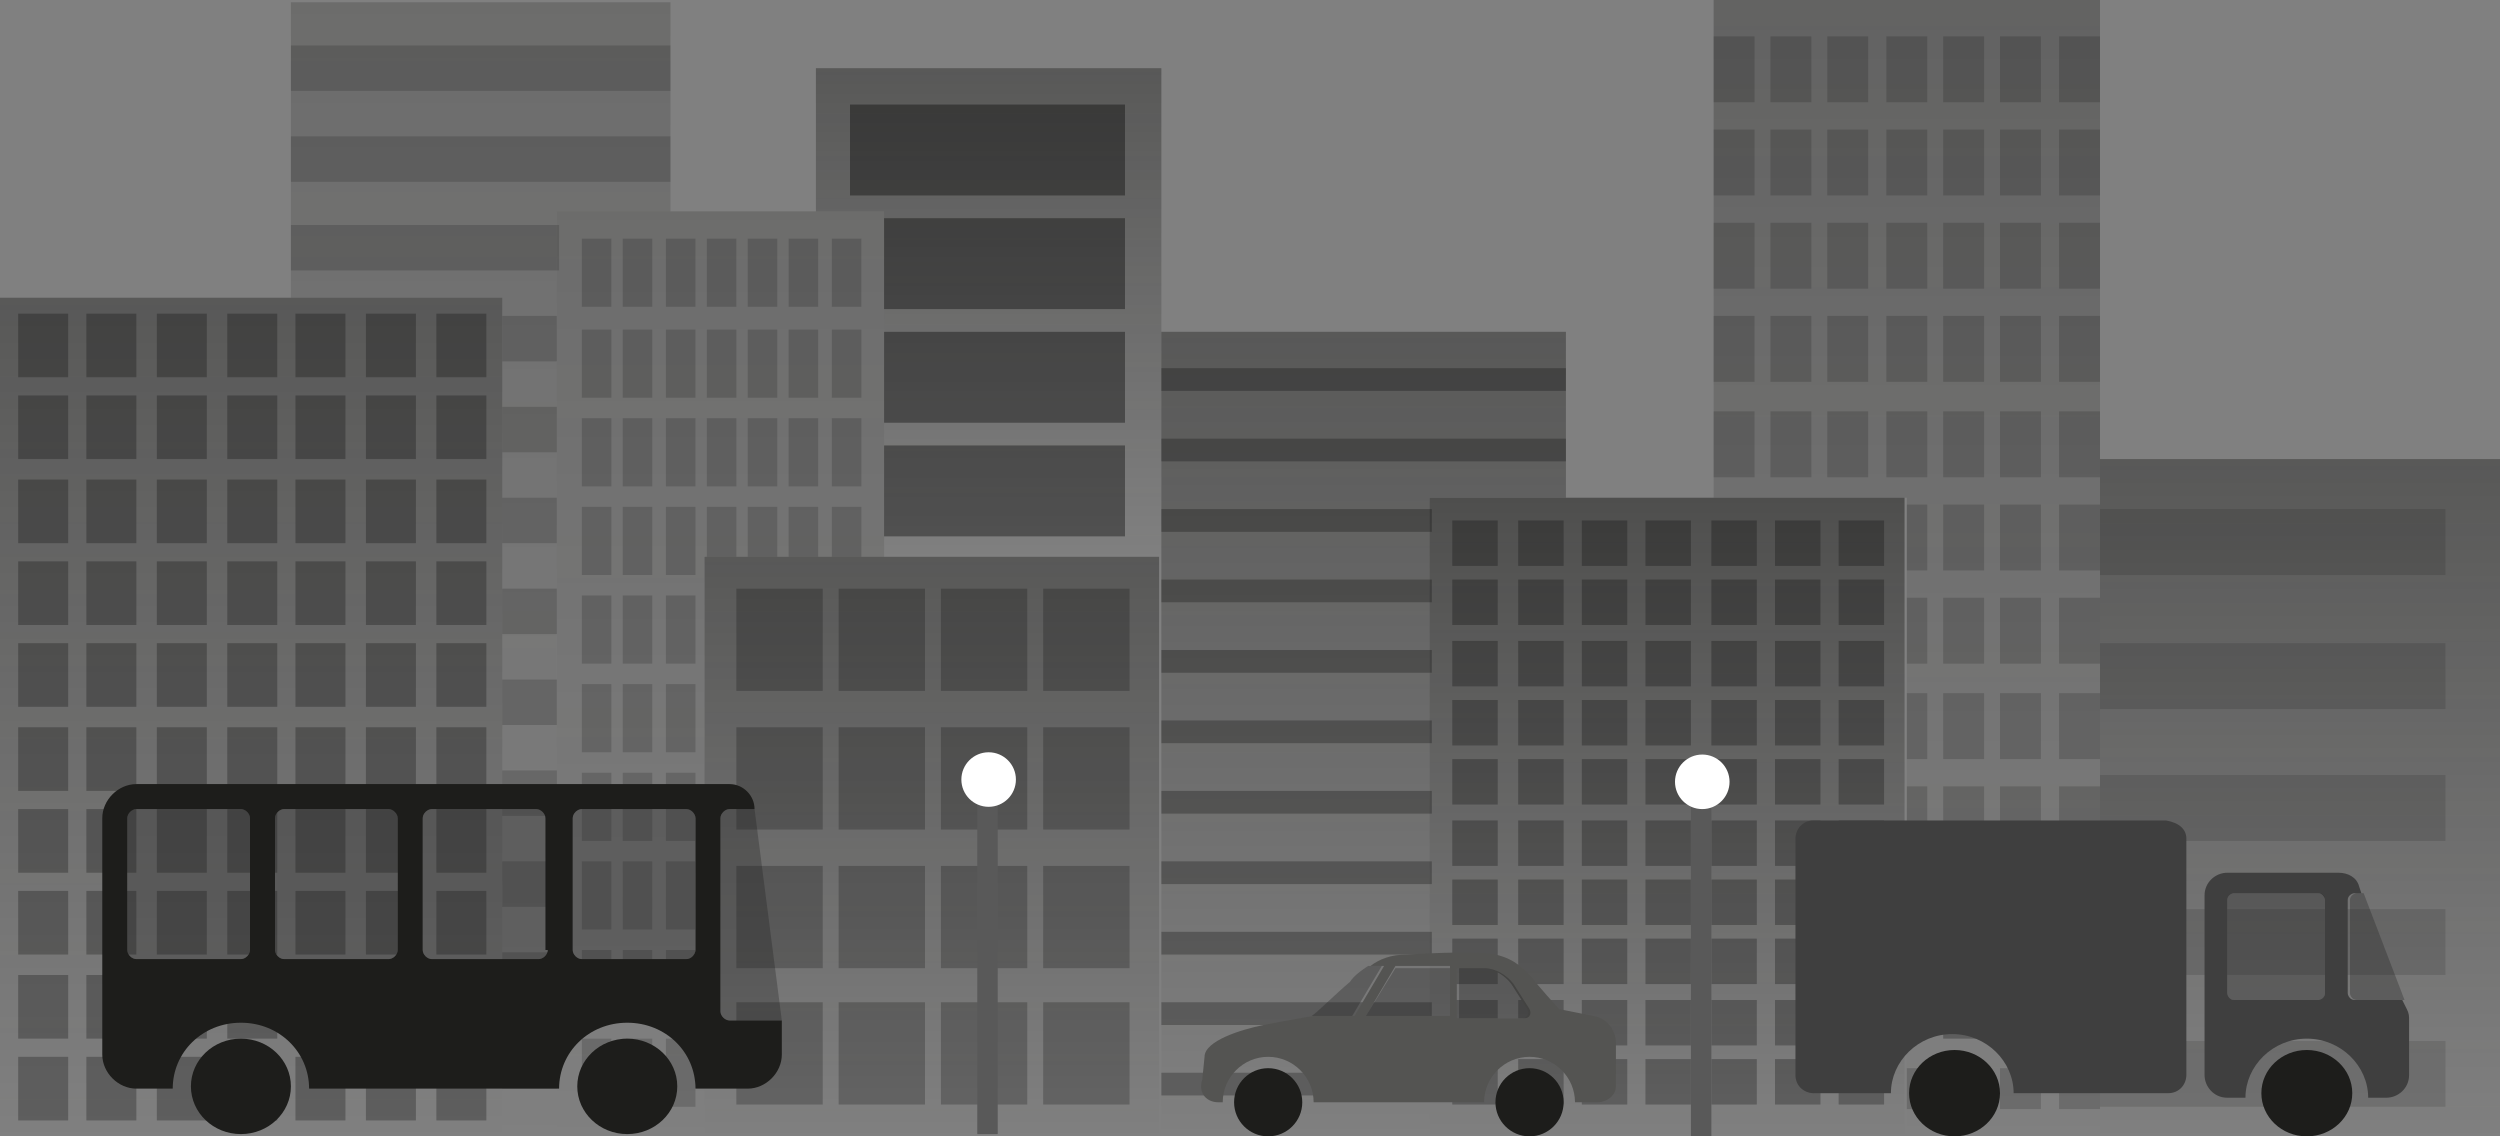 <?xml version="1.0" encoding="utf-8"?>
<!-- Generator: Adobe Illustrator 26.0.2, SVG Export Plug-In . SVG Version: 6.00 Build 0)  -->
<svg version="1.1" id="Слой_1" xmlns="http://www.w3.org/2000/svg" xmlns:xlink="http://www.w3.org/1999/xlink" x="0px" y="0px"
	 viewBox="0 0 110 50" style="enable-background:new 0 0 110 50;" xml:space="preserve">
<rect x="0" y="0" width="110" height="50" fill="#808080" stroke="none"/>
<style type="text/css">
	.st0{fill:url(#SVGID_1_);}
	.st1{opacity:0.16;}
	.st2{fill:url(#SVGID_00000129887785385751009580000016253659530356535230_);}
	.st3{fill:url(#SVGID_00000002377946728172955180000003257579805137473196_);}
	.st4{fill:url(#SVGID_00000080915598920657405590000013235697636347531661_);}
	.st5{opacity:0.37;}
	.st6{opacity:0.63;}
	.st7{opacity:0.35;}
	.st8{fill:url(#SVGID_00000104705637965373138910000011226376838703820194_);}
	.st9{opacity:0.26;}
	.st10{opacity:0.62;}
	.st11{fill:#595959;}
	.st12{fill:#FFFFFF;}
	.st13{fill:#1D1D1B;}
	.st14{opacity:0.3;fill:#1D1D1B;}
	.st15{fill:url(#SVGID_00000070083677545737810990000004626082471525547662_);}
	.st16{fill:url(#SVGID_00000087388936546363832270000004331308384175803030_);}
	.st17{fill:url(#SVGID_00000121974284087383748120000000824101825095453881_);}
	.st18{fill:url(#SVGID_00000138560402353913685750000002121254402840609672_);}
	.st19{opacity:0.61;}
	.st20{opacity:0.12;}
	.st21{fill:#3F3F3F;}
	.st22{fill:#545452;}
</style>
<g>
	<linearGradient id="SVGID_1_" gradientUnits="userSpaceOnUse" x1="21.133" y1="49.992" x2="21.133" y2="0.12">
		<stop  offset="0" style="stop-color:#1D1D1B;stop-opacity:0"/>
		<stop  offset="1" style="stop-color:#1D1D1B;stop-opacity:0.2"/>
	</linearGradient>
	<polygon class="st0" points="24.5,9.3 24.5,50 22.1,50 22.1,13.1 12.8,13.1 12.8,0.1 29.5,0.1 29.5,9.3 	"/>
	<rect x="12.8" y="2" class="st1" width="16.7" height="2"/>
	<rect x="12.8" y="6" class="st1" width="16.7" height="2"/>
	<rect x="12.8" y="9.9" class="st1" width="11.8" height="2"/>
	<rect x="22.1" y="13.9" class="st1" width="2.4" height="2"/>
	<rect x="22.1" y="17.9" class="st1" width="2.4" height="2"/>
	<rect x="22.1" y="21.9" class="st1" width="2.4" height="2"/>
	<rect x="22.1" y="25.9" class="st1" width="2.4" height="2"/>
	<rect x="22.1" y="29.9" class="st1" width="2.4" height="2"/>
	<rect x="22.1" y="33.9" class="st1" width="2.4" height="2"/>
	<rect x="22.1" y="37.9" class="st1" width="2.4" height="2"/>
	<rect x="22.1" y="41.9" class="st1" width="2.4" height="2"/>
	<rect x="22.1" y="45.9" class="st1" width="2.4" height="2"/>
</g>
<linearGradient id="SVGID_00000173871721356838128780000008917858689663693982_" gradientUnits="userSpaceOnUse" x1="41.035" y1="49.992" x2="41.035" y2="24.497">
	<stop  offset="0" style="stop-color:#1D1D1B;stop-opacity:0"/>
	<stop  offset="1" style="stop-color:#1D1D1B;stop-opacity:0.4"/>
</linearGradient>
<rect x="31" y="24.5" style="fill:url(#SVGID_00000173871721356838128780000008917858689663693982_);" width="20" height="25.5"/>
<linearGradient id="SVGID_00000099636960963929911700000003366092233697430682_" gradientUnits="userSpaceOnUse" x1="31.733" y1="49.992" x2="31.733" y2="9.266">
	<stop  offset="0" style="stop-color:#1D1D1B;stop-opacity:0"/>
	<stop  offset="1" style="stop-color:#1D1D1B;stop-opacity:0.2"/>
</linearGradient>
<polygon style="fill:url(#SVGID_00000099636960963929911700000003366092233697430682_);" points="38.9,9.3 38.9,24.5 31,24.5 31,50 
	24.5,50 24.5,9.3 "/>
<g>
	
		<linearGradient id="SVGID_00000137100870794206478600000006810396335404763570_" gradientUnits="userSpaceOnUse" x1="43.471" y1="24.497" x2="43.471" y2="2.962">
		<stop  offset="0" style="stop-color:#1D1D1B;stop-opacity:0"/>
		<stop  offset="1" style="stop-color:#1D1D1B;stop-opacity:0.4"/>
	</linearGradient>
	<polygon style="fill:url(#SVGID_00000137100870794206478600000006810396335404763570_);" points="51.1,3 51.1,24.5 38.9,24.5 
		38.9,9.3 35.9,9.3 35.9,3 	"/>
	<rect x="37.4" y="4.6" class="st5" width="12.1" height="4"/>
	<rect x="38.9" y="9.6" class="st5" width="10.6" height="4"/>
	<rect x="38.9" y="14.6" class="st5" width="10.6" height="4"/>
	<rect x="38.9" y="19.6" class="st5" width="10.6" height="4"/>
</g>
<g class="st6">
	<rect x="32.4" y="25.9" class="st7" width="3.8" height="4.5"/>
	<rect x="36.9" y="25.9" class="st7" width="3.8" height="4.5"/>
	<rect x="41.4" y="25.9" class="st7" width="3.8" height="4.5"/>
	<rect x="45.9" y="25.9" class="st7" width="3.8" height="4.5"/>
</g>
<g class="st6">
	<rect x="32.4" y="32" class="st7" width="3.8" height="4.5"/>
	<rect x="36.9" y="32" class="st7" width="3.8" height="4.5"/>
	<rect x="41.4" y="32" class="st7" width="3.8" height="4.5"/>
	<rect x="45.9" y="32" class="st7" width="3.8" height="4.5"/>
</g>
<g class="st6">
	<rect x="32.4" y="38.1" class="st7" width="3.8" height="4.5"/>
	<rect x="36.9" y="38.1" class="st7" width="3.8" height="4.5"/>
	<rect x="41.4" y="38.1" class="st7" width="3.8" height="4.5"/>
	<rect x="45.9" y="38.1" class="st7" width="3.8" height="4.5"/>
</g>
<g>
	
		<linearGradient id="SVGID_00000000944157751223288640000006982127287228881574_" gradientUnits="userSpaceOnUse" x1="11.064" y1="49.992" x2="11.064" y2="13.096">
		<stop  offset="0" style="stop-color:#1D1D1B;stop-opacity:0"/>
		<stop  offset="1" style="stop-color:#1D1D1B;stop-opacity:0.4"/>
	</linearGradient>
	<rect y="13.1" style="fill:url(#SVGID_00000000944157751223288640000006982127287228881574_);" width="22.1" height="36.9"/>
	<g>
		<rect x="0.8" y="13.8" class="st9" width="2.2" height="2.8"/>
		<rect x="3.8" y="13.8" class="st9" width="2.2" height="2.8"/>
		<rect x="6.9" y="13.8" class="st9" width="2.2" height="2.8"/>
		<rect x="10" y="13.8" class="st9" width="2.2" height="2.8"/>
		<rect x="13" y="13.8" class="st9" width="2.2" height="2.8"/>
		<rect x="16.1" y="13.8" class="st9" width="2.2" height="2.8"/>
		<rect x="19.2" y="13.8" class="st9" width="2.2" height="2.8"/>
	</g>
	<g>
		<rect x="0.8" y="17.4" class="st9" width="2.2" height="2.8"/>
		<rect x="3.8" y="17.4" class="st9" width="2.2" height="2.8"/>
		<rect x="6.9" y="17.4" class="st9" width="2.2" height="2.8"/>
		<rect x="10" y="17.4" class="st9" width="2.2" height="2.8"/>
		<rect x="13" y="17.4" class="st9" width="2.2" height="2.8"/>
		<rect x="16.1" y="17.4" class="st9" width="2.2" height="2.8"/>
		<rect x="19.2" y="17.4" class="st9" width="2.2" height="2.8"/>
	</g>
	<g>
		<rect x="0.8" y="21.1" class="st9" width="2.2" height="2.8"/>
		<rect x="3.8" y="21.1" class="st9" width="2.2" height="2.8"/>
		<rect x="6.9" y="21.1" class="st9" width="2.2" height="2.8"/>
		<rect x="10" y="21.1" class="st9" width="2.2" height="2.8"/>
		<rect x="13" y="21.1" class="st9" width="2.2" height="2.8"/>
		<rect x="16.1" y="21.1" class="st9" width="2.2" height="2.8"/>
		<rect x="19.2" y="21.1" class="st9" width="2.2" height="2.8"/>
	</g>
	<g>
		<rect x="0.8" y="24.7" class="st9" width="2.2" height="2.8"/>
		<rect x="3.8" y="24.7" class="st9" width="2.2" height="2.8"/>
		<rect x="6.9" y="24.7" class="st9" width="2.2" height="2.8"/>
		<rect x="10" y="24.7" class="st9" width="2.2" height="2.8"/>
		<rect x="13" y="24.7" class="st9" width="2.2" height="2.8"/>
		<rect x="16.1" y="24.7" class="st9" width="2.2" height="2.8"/>
		<rect x="19.2" y="24.7" class="st9" width="2.2" height="2.8"/>
	</g>
	<g>
		<rect x="0.8" y="28.3" class="st9" width="2.2" height="2.8"/>
		<rect x="3.8" y="28.3" class="st9" width="2.2" height="2.8"/>
		<rect x="6.9" y="28.3" class="st9" width="2.2" height="2.8"/>
		<rect x="10" y="28.3" class="st9" width="2.2" height="2.8"/>
		<rect x="13" y="28.3" class="st9" width="2.2" height="2.8"/>
		<rect x="16.1" y="28.3" class="st9" width="2.2" height="2.8"/>
		<rect x="19.2" y="28.3" class="st9" width="2.2" height="2.8"/>
	</g>
	<g>
		<rect x="0.8" y="32" class="st9" width="2.2" height="2.8"/>
		<rect x="3.8" y="32" class="st9" width="2.2" height="2.8"/>
		<rect x="6.9" y="32" class="st9" width="2.2" height="2.8"/>
		<rect x="10" y="32" class="st9" width="2.2" height="2.8"/>
		<rect x="13" y="32" class="st9" width="2.2" height="2.8"/>
		<rect x="16.1" y="32" class="st9" width="2.2" height="2.8"/>
		<rect x="19.2" y="32" class="st9" width="2.2" height="2.8"/>
	</g>
	<g>
		<rect x="0.8" y="35.6" class="st9" width="2.2" height="2.8"/>
		<rect x="3.8" y="35.6" class="st9" width="2.2" height="2.8"/>
		<rect x="6.9" y="35.6" class="st9" width="2.2" height="2.8"/>
		<rect x="10" y="35.6" class="st9" width="2.2" height="2.8"/>
		<rect x="13" y="35.6" class="st9" width="2.2" height="2.8"/>
		<rect x="16.1" y="35.6" class="st9" width="2.2" height="2.8"/>
		<rect x="19.2" y="35.6" class="st9" width="2.2" height="2.8"/>
	</g>
	<g>
		<rect x="0.8" y="39.2" class="st9" width="2.2" height="2.8"/>
		<rect x="3.8" y="39.2" class="st9" width="2.2" height="2.8"/>
		<rect x="6.9" y="39.2" class="st9" width="2.2" height="2.8"/>
		<rect x="10" y="39.2" class="st9" width="2.2" height="2.8"/>
		<rect x="13" y="39.2" class="st9" width="2.2" height="2.8"/>
		<rect x="16.1" y="39.2" class="st9" width="2.2" height="2.8"/>
		<rect x="19.2" y="39.2" class="st9" width="2.2" height="2.8"/>
	</g>
	<g>
		<rect x="0.8" y="42.9" class="st9" width="2.2" height="2.8"/>
		<rect x="3.8" y="42.9" class="st9" width="2.2" height="2.8"/>
		<rect x="6.9" y="42.9" class="st9" width="2.2" height="2.8"/>
		<rect x="10" y="42.9" class="st9" width="2.2" height="2.8"/>
		<rect x="13" y="42.9" class="st9" width="2.2" height="2.8"/>
		<rect x="16.1" y="42.9" class="st9" width="2.2" height="2.8"/>
		<rect x="19.2" y="42.9" class="st9" width="2.2" height="2.8"/>
	</g>
	<g>
		<rect x="0.8" y="46.5" class="st9" width="2.2" height="2.8"/>
		<rect x="3.8" y="46.5" class="st9" width="2.2" height="2.8"/>
		<rect x="6.9" y="46.5" class="st9" width="2.2" height="2.8"/>
		<rect x="10" y="46.5" class="st9" width="2.2" height="2.8"/>
		<rect x="13" y="46.5" class="st9" width="2.2" height="2.8"/>
		<rect x="16.1" y="46.5" class="st9" width="2.2" height="2.8"/>
		<rect x="19.2" y="46.5" class="st9" width="2.2" height="2.8"/>
	</g>
</g>
<g class="st10">
	<g>
		<rect x="25.6" y="10.5" class="st9" width="1.3" height="3"/>
		<rect x="27.4" y="10.5" class="st9" width="1.3" height="3"/>
		<rect x="29.3" y="10.5" class="st9" width="1.3" height="3"/>
		<rect x="31.1" y="10.5" class="st9" width="1.3" height="3"/>
		<rect x="32.9" y="10.5" class="st9" width="1.3" height="3"/>
		<rect x="34.7" y="10.5" class="st9" width="1.3" height="3"/>
		<rect x="36.6" y="10.5" class="st9" width="1.3" height="3"/>
	</g>
	<g>
		<rect x="25.6" y="14.5" class="st9" width="1.3" height="3"/>
		<rect x="27.4" y="14.5" class="st9" width="1.3" height="3"/>
		<rect x="29.3" y="14.5" class="st9" width="1.3" height="3"/>
		<rect x="31.1" y="14.5" class="st9" width="1.3" height="3"/>
		<rect x="32.9" y="14.5" class="st9" width="1.3" height="3"/>
		<rect x="34.7" y="14.5" class="st9" width="1.3" height="3"/>
		<rect x="36.6" y="14.5" class="st9" width="1.3" height="3"/>
	</g>
	<g>
		<rect x="25.6" y="18.4" class="st9" width="1.3" height="3"/>
		<rect x="27.4" y="18.4" class="st9" width="1.3" height="3"/>
		<rect x="29.3" y="18.4" class="st9" width="1.3" height="3"/>
		<rect x="31.1" y="18.4" class="st9" width="1.3" height="3"/>
		<rect x="32.9" y="18.4" class="st9" width="1.3" height="3"/>
		<rect x="34.7" y="18.4" class="st9" width="1.3" height="3"/>
		<rect x="36.6" y="18.4" class="st9" width="1.3" height="3"/>
	</g>
	<g>
		<rect x="25.6" y="22.3" class="st9" width="1.3" height="3"/>
		<rect x="27.4" y="22.3" class="st9" width="1.3" height="3"/>
		<rect x="29.3" y="22.3" class="st9" width="1.3" height="3"/>
		<rect x="31.1" y="22.3" class="st9" width="1.3" height="2.2"/>
		<rect x="32.9" y="22.3" class="st9" width="1.3" height="2.2"/>
		<rect x="34.7" y="22.3" class="st9" width="1.3" height="2.2"/>
		<rect x="36.6" y="22.3" class="st9" width="1.3" height="2.2"/>
	</g>
	<g>
		<rect x="25.6" y="26.2" class="st9" width="1.3" height="3"/>
		<rect x="27.4" y="26.2" class="st9" width="1.3" height="3"/>
		<rect x="29.3" y="26.2" class="st9" width="1.3" height="3"/>
	</g>
	<g>
		<rect x="25.6" y="30.1" class="st9" width="1.3" height="3"/>
		<rect x="27.4" y="30.1" class="st9" width="1.3" height="3"/>
		<rect x="29.3" y="30.1" class="st9" width="1.3" height="3"/>
	</g>
	<g>
		<rect x="25.6" y="34" class="st9" width="1.3" height="3"/>
		<rect x="27.4" y="34" class="st9" width="1.3" height="3"/>
		<rect x="29.3" y="34" class="st9" width="1.3" height="3"/>
	</g>
	<g>
		<rect x="25.6" y="37.9" class="st9" width="1.3" height="3"/>
		<rect x="27.4" y="37.9" class="st9" width="1.3" height="3"/>
		<rect x="29.3" y="37.9" class="st9" width="1.3" height="3"/>
	</g>
	<g>
		<rect x="25.6" y="41.8" class="st9" width="1.3" height="3"/>
		<rect x="27.4" y="41.8" class="st9" width="1.3" height="3"/>
		<rect x="29.3" y="41.8" class="st9" width="1.3" height="3"/>
	</g>
	<g>
		<rect x="25.6" y="45.7" class="st9" width="1.3" height="3"/>
		<rect x="27.4" y="45.7" class="st9" width="1.3" height="3"/>
		<rect x="29.3" y="45.7" class="st9" width="1.3" height="3"/>
	</g>
</g>
<g class="st6">
	<rect x="32.4" y="44.1" class="st7" width="3.8" height="4.5"/>
	<rect x="36.9" y="44.1" class="st7" width="3.8" height="4.5"/>
	<rect x="41.4" y="44.1" class="st7" width="3.8" height="4.5"/>
	<rect x="45.9" y="44.1" class="st7" width="3.8" height="4.5"/>
</g>
<g>
	<rect x="43" y="35.3" class="st11" width="0.9" height="14.6"/>
	<ellipse class="st12" cx="43.5" cy="34.3" rx="1.2" ry="1.2"/>
</g>
<g>
	<path class="st13" d="M31.7,44.5V36c0-0.2,0.2-0.4,0.4-0.4h1.1c0-0.6-0.5-1.1-1.1-1.1H6c-0.8,0-1.5,0.7-1.5,1.5v10.4
		c0,0.8,0.7,1.5,1.5,1.5h1.6c0-1.6,1.3-2.9,3-2.9s3,1.3,3,2.9h11c0-1.6,1.3-2.9,3-2.9c1.7,0,3,1.3,3,2.9h2.3c0.8,0,1.5-0.7,1.5-1.5
		v-1.5h-2.3C31.9,44.9,31.7,44.7,31.7,44.5z M11,41.8c0,0.2-0.2,0.4-0.4,0.4H6c-0.2,0-0.4-0.2-0.4-0.4V36c0-0.2,0.2-0.4,0.4-0.4h4.6
		c0.2,0,0.4,0.2,0.4,0.4V41.8z M17.5,41.8c0,0.2-0.2,0.4-0.4,0.4h-4.6c-0.2,0-0.4-0.2-0.4-0.4V36c0-0.2,0.2-0.4,0.4-0.4h4.6
		c0.2,0,0.4,0.2,0.4,0.4V41.8z M24.1,41.8c0,0.2-0.2,0.4-0.4,0.4H19c-0.2,0-0.4-0.2-0.4-0.4V36c0-0.2,0.2-0.4,0.4-0.4h4.6
		c0.2,0,0.4,0.2,0.4,0.4V41.8z M30.6,41.8c0,0.2-0.2,0.4-0.4,0.4h-4.6c-0.2,0-0.4-0.2-0.4-0.4V36c0-0.2,0.2-0.4,0.4-0.4h4.6
		c0.2,0,0.4,0.2,0.4,0.4V41.8z"/>
	<path class="st14" d="M11,36v5.8c0,0.2-0.2,0.4-0.4,0.4H6c-0.2,0-0.4-0.2-0.4-0.4V36c0-0.2,0.2-0.4,0.4-0.4h4.6
		C10.8,35.6,11,35.8,11,36z"/>
	<ellipse class="st13" cx="10.6" cy="47.8" rx="2.2" ry="2.1"/>
	<ellipse class="st13" cx="27.6" cy="47.8" rx="2.2" ry="2.1"/>
	<path class="st14" d="M17.5,36v5.8c0,0.2-0.2,0.4-0.4,0.4h-4.6c-0.2,0-0.4-0.2-0.4-0.4V36c0-0.2,0.2-0.4,0.4-0.4h4.6
		C17.4,35.6,17.5,35.8,17.5,36z"/>
	<path class="st14" d="M24.1,36v5.8c0,0.2-0.2,0.4-0.4,0.4H19c-0.2,0-0.4-0.2-0.4-0.4V36c0-0.2,0.2-0.4,0.4-0.4h4.6
		C23.9,35.6,24.1,35.8,24.1,36z"/>
	<path class="st14" d="M30.6,36v5.8c0,0.2-0.2,0.4-0.4,0.4h-4.6c-0.2,0-0.4-0.2-0.4-0.4V36c0-0.2,0.2-0.4,0.4-0.4h4.6
		C30.4,35.6,30.6,35.8,30.6,36z"/>
	<path class="st14" d="M33.2,35.6l1.2,9.3h-2.3c-0.2,0-0.4-0.2-0.4-0.4V36c0-0.2,0.2-0.4,0.4-0.4H33.2z"/>
</g>
<linearGradient id="SVGID_00000033337288675271345040000009539402234999417987_" gradientUnits="userSpaceOnUse" x1="59.978" y1="49.872" x2="59.978" y2="14.583">
	<stop  offset="0" style="stop-color:#1D1D1B;stop-opacity:0"/>
	<stop  offset="1" style="stop-color:#1D1D1B;stop-opacity:0.4"/>
</linearGradient>
<polygon style="fill:url(#SVGID_00000033337288675271345040000009539402234999417987_);" points="68.9,14.6 68.9,21.9 62.9,21.9 
	62.9,49.9 51.1,49.9 51.1,14.6 "/>
<linearGradient id="SVGID_00000013179937390620377410000009568947112690843532_" gradientUnits="userSpaceOnUse" x1="101.186" y1="49.992" x2="101.186" y2="20.239">
	<stop  offset="0" style="stop-color:#1D1D1B;stop-opacity:0"/>
	<stop  offset="1" style="stop-color:#1D1D1B;stop-opacity:0.4"/>
</linearGradient>
<rect x="92.4" y="20.2" style="fill:url(#SVGID_00000013179937390620377410000009568947112690843532_);" width="17.6" height="29.8"/>
<linearGradient id="SVGID_00000051378622803531674520000007897394278466855580_" gradientUnits="userSpaceOnUse" x1="83.878" y1="49.872" x2="83.878" y2="-9.094947e-13">
	<stop  offset="0" style="stop-color:#1D1D1B;stop-opacity:0"/>
	<stop  offset="1" style="stop-color:#1D1D1B;stop-opacity:0.3"/>
</linearGradient>
<polygon style="fill:url(#SVGID_00000051378622803531674520000007897394278466855580_);" points="92.4,0 92.4,49.9 83.9,49.9 
	83.9,21.9 75.4,21.9 75.4,0 "/>
<linearGradient id="SVGID_00000078043294503831455660000004917854903313563064_" gradientUnits="userSpaceOnUse" x1="73.406" y1="49.992" x2="73.406" y2="21.914">
	<stop  offset="0" style="stop-color:#1D1D1B;stop-opacity:0"/>
	<stop  offset="1" style="stop-color:#1D1D1B;stop-opacity:0.5"/>
</linearGradient>
<rect x="62.9" y="21.9" style="fill:url(#SVGID_00000078043294503831455660000004917854903313563064_);" width="20.9" height="28.1"/>
<g class="st19">
	<rect x="75.4" y="1.6" class="st9" width="1.8" height="2.9"/>
	<rect x="77.9" y="1.6" class="st9" width="1.8" height="2.9"/>
	<rect x="80.4" y="1.6" class="st9" width="1.8" height="2.9"/>
	<rect x="83" y="1.6" class="st9" width="1.8" height="2.9"/>
	<rect x="85.5" y="1.6" class="st9" width="1.8" height="2.9"/>
	<rect x="88" y="1.6" class="st9" width="1.8" height="2.9"/>
	<rect x="90.6" y="1.6" class="st9" width="1.8" height="2.9"/>
</g>
<g class="st19">
	<rect x="75.4" y="5.7" class="st9" width="1.8" height="2.9"/>
	<rect x="77.9" y="5.7" class="st9" width="1.8" height="2.9"/>
	<rect x="80.4" y="5.7" class="st9" width="1.8" height="2.9"/>
	<rect x="83" y="5.7" class="st9" width="1.8" height="2.9"/>
	<rect x="85.5" y="5.7" class="st9" width="1.8" height="2.9"/>
	<rect x="88" y="5.7" class="st9" width="1.8" height="2.9"/>
	<rect x="90.6" y="5.7" class="st9" width="1.8" height="2.9"/>
</g>
<g class="st19">
	<rect x="75.4" y="9.8" class="st9" width="1.8" height="2.9"/>
	<rect x="77.9" y="9.8" class="st9" width="1.8" height="2.9"/>
	<rect x="80.4" y="9.8" class="st9" width="1.8" height="2.9"/>
	<rect x="83" y="9.8" class="st9" width="1.8" height="2.9"/>
	<rect x="85.5" y="9.8" class="st9" width="1.8" height="2.9"/>
	<rect x="88" y="9.8" class="st9" width="1.8" height="2.9"/>
	<rect x="90.6" y="9.8" class="st9" width="1.8" height="2.9"/>
</g>
<g class="st19">
	<rect x="75.4" y="13.9" class="st9" width="1.8" height="2.9"/>
	<rect x="77.9" y="13.9" class="st9" width="1.8" height="2.9"/>
	<rect x="80.4" y="13.9" class="st9" width="1.8" height="2.9"/>
	<rect x="83" y="13.9" class="st9" width="1.8" height="2.9"/>
	<rect x="85.5" y="13.9" class="st9" width="1.8" height="2.9"/>
	<rect x="88" y="13.9" class="st9" width="1.8" height="2.9"/>
	<rect x="90.6" y="13.9" class="st9" width="1.8" height="2.9"/>
</g>
<g class="st19">
	<rect x="75.4" y="18.1" class="st9" width="1.8" height="2.9"/>
	<rect x="77.9" y="18.1" class="st9" width="1.8" height="2.9"/>
	<rect x="80.4" y="18.1" class="st9" width="1.8" height="2.9"/>
	<rect x="83" y="18.1" class="st9" width="1.8" height="2.9"/>
	<rect x="85.5" y="18.1" class="st9" width="1.8" height="2.9"/>
	<rect x="88" y="18.1" class="st9" width="1.8" height="2.9"/>
	<rect x="90.6" y="18.1" class="st9" width="1.8" height="2.9"/>
</g>
<g class="st19">
	<rect x="83.9" y="22.2" class="st9" width="0.9" height="2.9"/>
	<rect x="85.5" y="22.2" class="st9" width="1.8" height="2.9"/>
	<rect x="88" y="22.2" class="st9" width="1.8" height="2.9"/>
	<rect x="90.6" y="22.2" class="st9" width="1.8" height="2.9"/>
</g>
<g class="st19">
	<rect x="83.9" y="26.3" class="st9" width="0.9" height="2.9"/>
	<rect x="85.5" y="26.3" class="st9" width="1.8" height="2.9"/>
	<rect x="88" y="26.3" class="st9" width="1.8" height="2.9"/>
	<rect x="90.6" y="26.3" class="st9" width="1.8" height="2.9"/>
</g>
<g class="st19">
	<rect x="83.9" y="30.5" class="st9" width="0.9" height="2.9"/>
	<rect x="85.5" y="30.5" class="st9" width="1.8" height="2.9"/>
	<rect x="88" y="30.5" class="st9" width="1.8" height="2.9"/>
	<rect x="90.6" y="30.5" class="st9" width="1.8" height="2.9"/>
</g>
<g class="st19">
	<rect x="83.9" y="34.6" class="st9" width="0.9" height="2.9"/>
	<rect x="85.5" y="34.6" class="st9" width="1.8" height="2.9"/>
	<rect x="88" y="34.6" class="st9" width="1.8" height="2.9"/>
	<rect x="90.6" y="34.6" class="st9" width="1.8" height="2.9"/>
</g>
<g>
	<rect x="83.9" y="38.7" class="st9" width="0.9" height="2.9"/>
	<rect x="85.5" y="38.7" class="st9" width="1.8" height="2.9"/>
	<rect x="88" y="38.7" class="st9" width="1.8" height="2.9"/>
	<rect x="90.6" y="38.7" class="st9" width="1.8" height="2.9"/>
</g>
<g>
	<rect x="83.9" y="42.8" class="st9" width="0.9" height="2.9"/>
	<rect x="85.5" y="42.8" class="st9" width="1.8" height="2.9"/>
	<rect x="88" y="42.8" class="st9" width="1.8" height="2.9"/>
	<rect x="90.6" y="42.8" class="st9" width="1.8" height="2.9"/>
</g>
<g class="st19">
	<rect x="83.9" y="47" class="st9" width="0.9" height="1.8"/>
	<rect x="85.5" y="47" class="st9" width="1.8" height="1.8"/>
	<rect x="88" y="47" class="st9" width="1.8" height="1.8"/>
	<rect x="90.6" y="47" class="st9" width="1.8" height="1.8"/>
</g>
<g>
	<g>
		<rect x="63.9" y="22.9" class="st9" width="2" height="2"/>
		<rect x="66.8" y="22.9" class="st9" width="2" height="2"/>
		<rect x="69.6" y="22.9" class="st9" width="2" height="2"/>
		<rect x="72.4" y="22.9" class="st9" width="2" height="2"/>
		<rect x="75.3" y="22.9" class="st9" width="2" height="2"/>
		<rect x="78.1" y="22.9" class="st9" width="2" height="2"/>
		<rect x="80.9" y="22.9" class="st9" width="2" height="2"/>
	</g>
	<g>
		<rect x="63.9" y="25.5" class="st9" width="2" height="2"/>
		<rect x="66.8" y="25.5" class="st9" width="2" height="2"/>
		<rect x="69.6" y="25.5" class="st9" width="2" height="2"/>
		<rect x="72.4" y="25.5" class="st9" width="2" height="2"/>
		<rect x="75.3" y="25.5" class="st9" width="2" height="2"/>
		<rect x="78.1" y="25.5" class="st9" width="2" height="2"/>
		<rect x="80.9" y="25.5" class="st9" width="2" height="2"/>
	</g>
	<g>
		<rect x="63.9" y="28.2" class="st9" width="2" height="2"/>
		<rect x="66.8" y="28.2" class="st9" width="2" height="2"/>
		<rect x="69.6" y="28.2" class="st9" width="2" height="2"/>
		<rect x="72.4" y="28.2" class="st9" width="2" height="2"/>
		<rect x="75.3" y="28.2" class="st9" width="2" height="2"/>
		<rect x="78.1" y="28.2" class="st9" width="2" height="2"/>
		<rect x="80.9" y="28.2" class="st9" width="2" height="2"/>
	</g>
	<g>
		<rect x="63.9" y="30.8" class="st9" width="2" height="2"/>
		<rect x="66.8" y="30.8" class="st9" width="2" height="2"/>
		<rect x="69.6" y="30.8" class="st9" width="2" height="2"/>
		<rect x="72.4" y="30.8" class="st9" width="2" height="2"/>
		<rect x="75.3" y="30.8" class="st9" width="2" height="2"/>
		<rect x="78.1" y="30.8" class="st9" width="2" height="2"/>
		<rect x="80.9" y="30.8" class="st9" width="2" height="2"/>
	</g>
	<g>
		<rect x="63.9" y="33.4" class="st9" width="2" height="2"/>
		<rect x="66.8" y="33.4" class="st9" width="2" height="2"/>
		<rect x="69.6" y="33.4" class="st9" width="2" height="2"/>
		<rect x="72.4" y="33.4" class="st9" width="2" height="2"/>
		<rect x="75.3" y="33.4" class="st9" width="2" height="2"/>
		<rect x="78.1" y="33.4" class="st9" width="2" height="2"/>
		<rect x="80.9" y="33.4" class="st9" width="2" height="2"/>
	</g>
	<g>
		<rect x="63.9" y="36.1" class="st9" width="2" height="2"/>
		<rect x="66.8" y="36.1" class="st9" width="2" height="2"/>
		<rect x="69.6" y="36.1" class="st9" width="2" height="2"/>
		<rect x="72.4" y="36.1" class="st9" width="2" height="2"/>
		<rect x="75.3" y="36.1" class="st9" width="2" height="2"/>
		<rect x="78.1" y="36.1" class="st9" width="2" height="2"/>
		<rect x="80.9" y="36.1" class="st9" width="2" height="2"/>
	</g>
	<g>
		<rect x="63.9" y="38.7" class="st9" width="2" height="2"/>
		<rect x="66.8" y="38.7" class="st9" width="2" height="2"/>
		<rect x="69.6" y="38.7" class="st9" width="2" height="2"/>
		<rect x="72.4" y="38.7" class="st9" width="2" height="2"/>
		<rect x="75.3" y="38.7" class="st9" width="2" height="2"/>
		<rect x="78.1" y="38.7" class="st9" width="2" height="2"/>
		<rect x="80.9" y="38.7" class="st9" width="2" height="2"/>
	</g>
	<g>
		<rect x="63.9" y="41.3" class="st9" width="2" height="2"/>
		<rect x="66.8" y="41.3" class="st9" width="2" height="2"/>
		<rect x="69.6" y="41.3" class="st9" width="2" height="2"/>
		<rect x="72.4" y="41.3" class="st9" width="2" height="2"/>
		<rect x="75.3" y="41.3" class="st9" width="2" height="2"/>
		<rect x="78.1" y="41.3" class="st9" width="2" height="2"/>
		<rect x="80.9" y="41.3" class="st9" width="2" height="2"/>
	</g>
	<g>
		<rect x="63.9" y="44" class="st9" width="2" height="2"/>
		<rect x="66.8" y="44" class="st9" width="2" height="2"/>
		<rect x="69.6" y="44" class="st9" width="2" height="2"/>
		<rect x="72.4" y="44" class="st9" width="2" height="2"/>
		<rect x="75.3" y="44" class="st9" width="2" height="2"/>
		<rect x="78.1" y="44" class="st9" width="2" height="2"/>
		<rect x="80.9" y="44" class="st9" width="2" height="2"/>
	</g>
	<g>
		<rect x="63.9" y="46.6" class="st9" width="2" height="2"/>
		<rect x="66.8" y="46.6" class="st9" width="2" height="2"/>
		<rect x="69.6" y="46.6" class="st9" width="2" height="2"/>
		<rect x="72.4" y="46.6" class="st9" width="2" height="2"/>
		<rect x="75.3" y="46.6" class="st9" width="2" height="2"/>
		<rect x="78.1" y="46.6" class="st9" width="2" height="2"/>
		<rect x="80.9" y="46.6" class="st9" width="2" height="2"/>
	</g>
</g>
<rect x="51.1" y="16.2" class="st9" width="17.8" height="1"/>
<rect x="51.1" y="19.3" class="st9" width="17.8" height="1"/>
<rect x="51.1" y="22.4" class="st9" width="11.9" height="1"/>
<rect x="51.1" y="25.5" class="st9" width="11.9" height="1"/>
<rect x="51.1" y="28.6" class="st9" width="11.9" height="1"/>
<rect x="51.1" y="31.7" class="st9" width="11.9" height="1"/>
<rect x="51.1" y="34.8" class="st9" width="11.9" height="1"/>
<rect x="51.1" y="37.9" class="st9" width="11.9" height="1"/>
<rect x="51.1" y="41" class="st9" width="11.9" height="1"/>
<rect x="51.1" y="44.1" class="st9" width="11.9" height="1"/>
<rect x="51.1" y="47.2" class="st9" width="11.9" height="1"/>
<rect x="92.4" y="22.4" class="st20" width="15.2" height="2.9"/>
<rect x="92.4" y="28.3" class="st20" width="15.2" height="2.9"/>
<rect x="92.4" y="34.1" class="st20" width="15.2" height="2.9"/>
<rect x="92.4" y="40" class="st20" width="15.2" height="2.9"/>
<rect x="92.4" y="45.8" class="st20" width="15.2" height="2.9"/>
<g>
	<rect x="74.4" y="35.4" class="st11" width="0.9" height="14.6"/>
	<ellipse class="st12" cx="74.9" cy="34.4" rx="1.2" ry="1.2"/>
</g>
<g>
	<path class="st21" d="M96.2,36.9v10.4c0,0.4-0.3,0.8-0.8,0.8h-6.8c0-1.4-1.2-2.6-2.7-2.6c-1.5,0-2.7,1.2-2.7,2.6h-3.4
		c-0.4,0-0.8-0.3-0.8-0.8V36.9c0-0.4,0.3-0.8,0.8-0.8h15.5C95.9,36.2,96.2,36.5,96.2,36.9z"/>
	<ellipse class="st13" cx="86" cy="48.1" rx="2" ry="1.9"/>
	<path class="st21" d="M105.9,44.4l-0.2-0.4h-2.1c-0.2,0-0.3-0.2-0.3-0.3v-4.1c0-0.2,0.2-0.3,0.3-0.3h0.3l-0.1-0.3
		c-0.1-0.4-0.5-0.6-0.9-0.6h-4.9c-0.5,0-1,0.4-1,1v7.9c0,0.5,0.4,1,1,1h0.8c0-1.4,1.2-2.6,2.7-2.6c1.5,0,2.7,1.2,2.7,2.6h0.8
		c0.5,0,1-0.4,1-1v-2.4C106,44.7,106,44.6,105.9,44.4z M102.3,43.7c0,0.2-0.2,0.3-0.3,0.3h-3.7c-0.2,0-0.3-0.2-0.3-0.3v-4.1
		c0-0.2,0.2-0.3,0.3-0.3h3.7c0.2,0,0.3,0.2,0.3,0.3V43.7z"/>
	<path class="st14" d="M102.3,39.6v4.1c0,0.2-0.2,0.3-0.3,0.3h-3.7c-0.2,0-0.3-0.2-0.3-0.3v-4.1c0-0.2,0.2-0.3,0.3-0.3h3.7
		C102.2,39.3,102.3,39.4,102.3,39.6z"/>
	<path class="st14" d="M105.8,44h-2.1c-0.2,0-0.3-0.2-0.3-0.3v-4.1c0-0.2,0.2-0.3,0.3-0.3h0.3L105.8,44z"/>
	<ellipse class="st13" cx="101.5" cy="48.1" rx="2" ry="1.9"/>
</g>
<g>
	<path class="st22" d="M53.6,48.5h0.2c0-1.1,0.9-2,2-2s2,0.9,2,2h7.5c0-1.1,0.9-2,2-2c1.1,0,2,0.9,2,2h1c0.4,0,0.8-0.3,0.8-0.7v-1.9
		c0-0.6-0.4-1.1-1-1.2l-1.5-0.3c0,0-1-1.1-1.2-1.4c-0.3-0.3-0.7-0.8-1.6-1c-0.9-0.2-3.9,0-3.9,0c-0.7,0-1.2,0.2-1.6,0.5h0.6
		l-1.3,2.2h-1.8c0,0-1.2,0.2-2.2,0.4c-1,0.2-2.6,0.7-2.6,1.4l-0.1,1C52.7,48.1,53.1,48.5,53.6,48.5z M64.2,42.6h1
		c0.5,0,1,0.3,1.3,0.7l0.7,1.1c0.1,0.2,0,0.4-0.2,0.4h-2.9V42.6z M60.1,44.7l1.3-2.2h2.4v2.2H60.1z"/>
	<ellipse class="st13" cx="67.3" cy="48.5" rx="1.5" ry="1.5"/>
	<ellipse class="st13" cx="55.8" cy="48.5" rx="1.5" ry="1.5"/>
	<path class="st14" d="M64.2,42.6v2.2h2.9c0.2,0,0.3-0.2,0.2-0.4l-0.7-1.1c-0.3-0.4-0.8-0.7-1.3-0.7H64.2z"/>
	<polygon class="st14" points="60.1,44.7 63.8,44.7 63.8,42.6 61.4,42.6 	"/>
	<path class="st14" d="M57.7,44.7h1.8l1.3-2.2h-0.6c-0.3,0.2-0.6,0.4-0.8,0.7C58.8,43.7,57.8,44.7,57.7,44.7L57.7,44.7z"/>
</g>
</svg>
